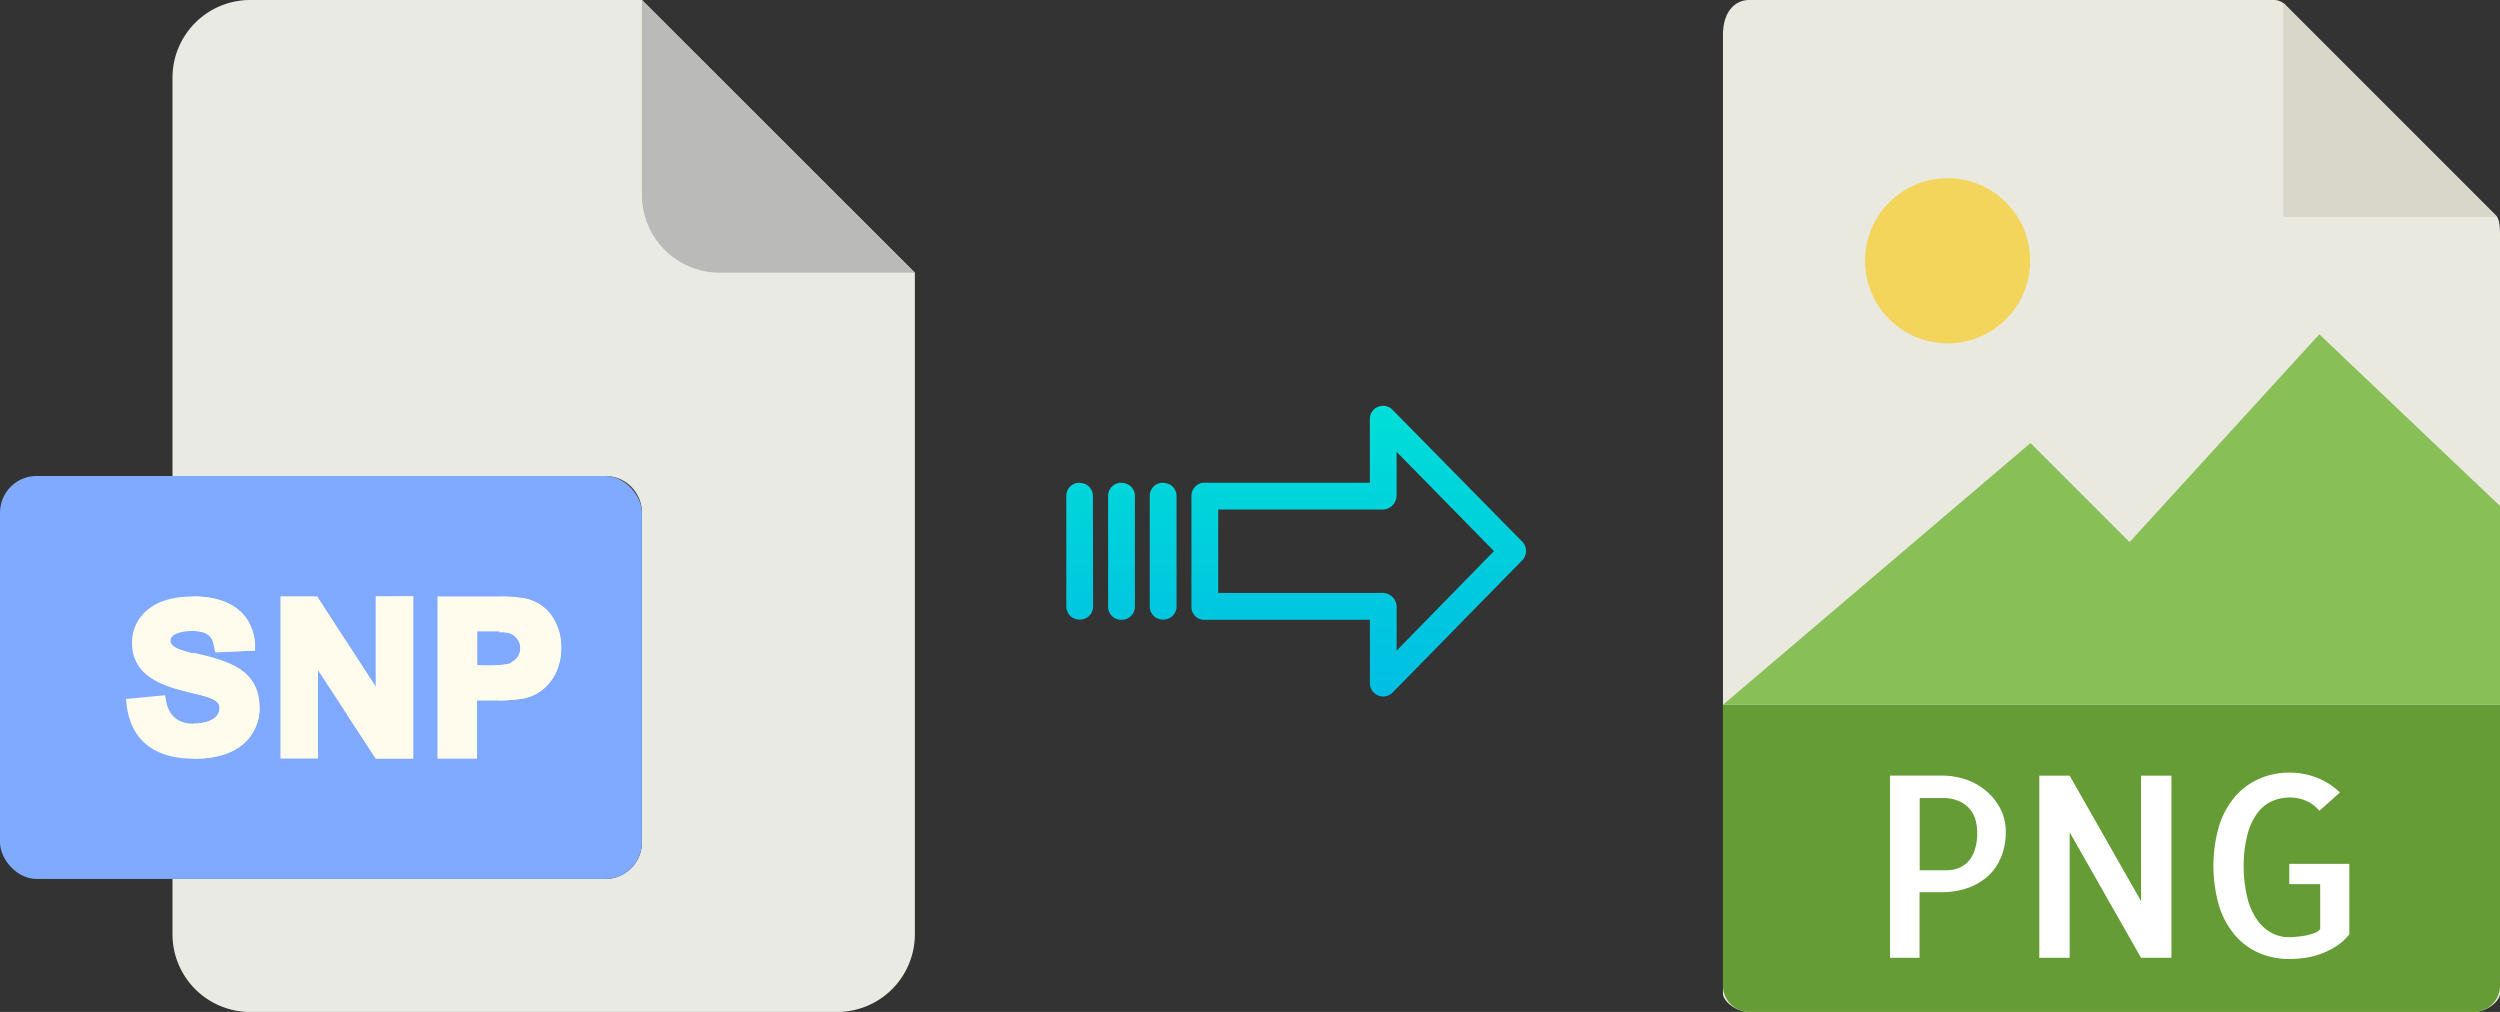 <svg xmlns="http://www.w3.org/2000/svg" xmlns:xlink="http://www.w3.org/1999/xlink" viewBox="0 0 494.09 200"><rect x="0" y="0" width="494.09" height="200" fill="#333333" stroke="none"/><defs><style>.cls-1{fill:#e9e9e0;}.cls-2{fill:#659c35;}.cls-3{fill:#d9d7ca;}.cls-4{fill:#fff;}.cls-5{fill:#f3d55b;}.cls-6{fill:#88c057;}.cls-7{fill:#eaeae4;}.cls-8{fill:#babab9;}.cls-9{fill:#7faaff;}.cls-10{fill:#fffcee;}.cls-11{fill:url(#linear-gradient);}.cls-12{fill:url(#linear-gradient-2);}.cls-13{fill:url(#linear-gradient-3);}.cls-14{fill:url(#linear-gradient-4);}</style><linearGradient id="linear-gradient" x1="268.52" y1="136.51" x2="268.52" y2="17.31" gradientTransform="matrix(1, 0, 0, -1, 0, 186.59)" gradientUnits="userSpaceOnUse"><stop offset="0" stop-color="#00efd1"/><stop offset="1" stop-color="#00acea"/></linearGradient><linearGradient id="linear-gradient-2" x1="229.87" y1="136.51" x2="229.87" y2="17.31" xlink:href="#linear-gradient"/><linearGradient id="linear-gradient-3" x1="221.62" y1="136.51" x2="221.62" y2="17.31" xlink:href="#linear-gradient"/><linearGradient id="linear-gradient-4" x1="213.38" y1="136.51" x2="213.38" y2="17.31" xlink:href="#linear-gradient"/></defs><title>snp to png</title><g id="Layer_2" data-name="Layer 2"><g id="Layer_5_Image" data-name="Layer 5 Image"><path class="cls-1" d="M449.4,0H345.75c-2.89,0-5.23,2.34-5.23,6.88V196.43c0,1.23,2.34,3.57,5.23,3.57H488.87c2.88,0,5.22-2.34,5.22-3.57V46.35c0-2.49-.33-3.29-.92-3.88L451.62.92A3.14,3.14,0,0,0,449.4,0Z"/><path class="cls-2" d="M488.87,200H345.75a5.23,5.23,0,0,1-5.23-5.23V139.29H494.09v55.48A5.23,5.23,0,0,1,488.87,200Z"/><polygon class="cls-3" points="451.24 0.54 451.24 42.86 493.55 42.86 451.24 0.54"/><path class="cls-4" d="M379.4,189.29h-5.86v-36h10.35a14.46,14.46,0,0,1,4.53.73,12.25,12.25,0,0,1,4,2.2,11.57,11.57,0,0,1,2.89,3.54,9.8,9.8,0,0,1,1.1,4.66,12.89,12.89,0,0,1-.93,5,10.54,10.54,0,0,1-2.59,3.74,12,12,0,0,1-4,2.34,15.49,15.49,0,0,1-5.17.83h-4.35v13Zm0-31.55V172h5.37a6.27,6.27,0,0,0,2.12-.37,5.3,5.3,0,0,0,1.93-1.19,5.92,5.92,0,0,0,1.42-2.32,11.17,11.17,0,0,0,.53-3.69,10,10,0,0,0-.24-2,5.76,5.76,0,0,0-3.13-4,7.89,7.89,0,0,0-3.61-.7H379.4Z"/><path class="cls-4" d="M429.15,153.3v36h-6l-14.11-24.81v24.81h-6v-36h6l14.11,24.8V153.3Z"/><path class="cls-4" d="M464.31,170.73v13.92a10.53,10.53,0,0,1-2.52,2.31,15,15,0,0,1-2.93,1.49,15.59,15.59,0,0,1-3.17.84,22.32,22.32,0,0,1-3.25.24,14.8,14.8,0,0,1-5.93-1.17,13.28,13.28,0,0,1-4.74-3.47,16.27,16.27,0,0,1-3.17-5.76,28.37,28.37,0,0,1,0-16,16.26,16.26,0,0,1,3.17-5.74,13.51,13.51,0,0,1,4.77-3.49,14.51,14.51,0,0,1,5.9-1.2,15.1,15.1,0,0,1,5.47,1,13.36,13.36,0,0,1,4.54,2.93l-4.05,3.61a7.07,7.07,0,0,0-2.69-2,8.05,8.05,0,0,0-3.12-.63,8.77,8.77,0,0,0-3.45.68,7.42,7.42,0,0,0-2.93,2.32,11.85,11.85,0,0,0-2,4.22,24.66,24.66,0,0,0-.78,6.35,26.44,26.44,0,0,0,.75,6.34,13.28,13.28,0,0,0,2,4.4A8.33,8.33,0,0,0,449,184.4a7.15,7.15,0,0,0,3.35.82c.35,0,.83,0,1.44-.07s1.2-.13,1.8-.24a11.88,11.88,0,0,0,1.73-.47,2.42,2.42,0,0,0,1.23-.83v-8.88h-6.11v-4h11.92Z"/><circle class="cls-5" cx="384.92" cy="51.54" r="16.32"/><polygon class="cls-6" points="340.52 139.29 379.81 139.29 494.09 139.29 494.09 100 458.38 66.07 420.88 107.14 401.3 87.56 340.52 139.29"/></g><g id="Layer_2-2" data-name="Layer 2"><path class="cls-7" d="M119.62,173.71H34.09v10.93A15.36,15.36,0,0,0,49.45,200h116a15.37,15.37,0,0,0,15.36-15.36V53.89L126.87,0H49.45A15.36,15.36,0,0,0,34.09,15.36V94.07h85.53a7.25,7.25,0,0,1,7.25,7.24h0v65.16A7.25,7.25,0,0,1,119.62,173.71Z"/><path class="cls-8" d="M180.76,53.89,126.87,0V38.53a15.36,15.36,0,0,0,15.36,15.36h38.53Z"/><rect class="cls-9" y="94.07" width="126.87" height="79.64" rx="7.24"/><g id="P"><path class="cls-10" d="M104.25,118.35a25.6,25.6,0,0,0-5.57-.47c-.55,0-1.11,0-1.73,0H86.47v32.06h7.81V138.45c1,0,2.63,0,4.4,0a31.24,31.24,0,0,0,4.9-.43c4.54-1,7-4.94,7.3-9.08a16.51,16.51,0,0,0,0-1.72c-.26-4-2.48-7.74-6.65-8.85ZM101,131.07a8.87,8.87,0,0,1-2.27.35c-1.56.1-3.42.06-4.4,0v-6.63c.92,0,2.87,0,4.4,0l.26,0c.24,0,.47,0,.67,0s.53.06.72.1a3.18,3.18,0,0,1,.62,6Z"/><path class="cls-10" d="M110.9,127.2a16.51,16.51,0,0,1,0,1.72c-.32,4.14-2.76,8.08-7.3,9.08a31.24,31.24,0,0,1-4.9.43v-7a8.87,8.87,0,0,0,2.27-.35,3.18,3.18,0,0,0-.62-6c-.19,0-.43-.06-.72-.1s-.43,0-.67,0l-.26,0v-7a25.6,25.6,0,0,1,5.57.47C108.42,119.46,110.64,123.23,110.9,127.2Z"/></g><g id="S"><path class="cls-10" d="M51.3,139.94c0,4-2.65,10.12-13.15,10-13.59-.1-13-11.22-13.26-11.8l7.72-.73c.28.61.08,5.49,5.54,5.63h.24c1.84,0,5-.64,5-3.07a1.49,1.49,0,0,0,0-.33c-.3-1.54-2.74-2-5.16-2.6L38,137c-5-1.22-11.91-2.88-11.91-10,0-4.17,3.12-9.1,11.89-9.1h.17c10.52.08,12,6.47,12.26,9.32,0,.21,0,.42,0,.59a7.42,7.42,0,0,0,0,.78l-7.81.34a3.29,3.29,0,0,1-.17-.5c-.36-1.49-.25-3.67-4.34-3.72a.9.9,0,0,0-.23,0c-1.44,0-4.16.41-4.16,1.91,0,1.24,1.91,1.86,4.39,2.48l1.3.3c6.34,1.49,11.85,3.31,11.85,10.6Z"/><path class="cls-10" d="M51.3,139.94c0,4-2.65,10.12-13.15,10V143h.24c1.84,0,5-.64,5-3.07a1.49,1.49,0,0,0,0-.33c-.3-1.54-2.74-2-5.16-2.6v-8l1.3.3C45.79,130.83,51.3,132.65,51.3,139.94Z"/><path class="cls-10" d="M50.47,128.55l-7.81.34a3.29,3.29,0,0,1-.17-.5c-.36-1.49-.25-3.67-4.34-3.72v-6.81c10.52.08,12,6.47,12.26,9.32,0,.21,0,.42,0,.59a7.42,7.42,0,0,0,0,.78Z"/></g><g id="N"><path class="cls-10" d="M81.66,117.86v32.06H74.27L62.85,132.46v17.46H55.43V117.86h7.25l11.6,17.9v-17.9Z"/><path class="cls-10" d="M81.66,117.86v32.06H74.27l-5.7-8.71V127l5.71,8.81v-17.9Z"/></g></g><g id="Layer_3" data-name="Layer 3"><path class="cls-11" d="M275.22,81a2.61,2.61,0,0,0-4.49,1.85V95.4H238.12A2.6,2.6,0,0,0,235.47,98v22a2.5,2.5,0,0,0,.77,1.8,2.61,2.61,0,0,0,1.88.7h32.62V135a2.62,2.62,0,0,0,1.62,2.45,2.57,2.57,0,0,0,1,.2,2.65,2.65,0,0,0,1.89-.8l25.59-26.1a2.65,2.65,0,0,0,0-3.71Zm.81,47.58v-8.63a2.8,2.8,0,0,0-2.7-2.77H240.76V100.7h32.56a2.8,2.8,0,0,0,2.7-2.77V89.3l19.24,19.62Z"/><path class="cls-12" d="M229.88,95.4h0A2.6,2.6,0,0,0,227.23,98v0l0,21.89a2.58,2.58,0,0,0,2.59,2.56h.06a2.6,2.6,0,0,0,2.65-2.55v0l0-21.89a2.58,2.58,0,0,0-2.59-2.56Z"/><path class="cls-13" d="M221.63,95.4h0A2.6,2.6,0,0,0,219,98v21.93a2.57,2.57,0,0,0,2.58,2.56h.07a2.6,2.6,0,0,0,2.65-2.55V98a2.58,2.58,0,0,0-2.58-2.56Z"/><path class="cls-14" d="M213.39,95.4h0A2.6,2.6,0,0,0,210.74,98v0l0,21.89a2.58,2.58,0,0,0,2.59,2.56h.06a2.6,2.6,0,0,0,2.65-2.55v0L216,98a2.58,2.58,0,0,0-2.59-2.56Z"/></g></g></svg>